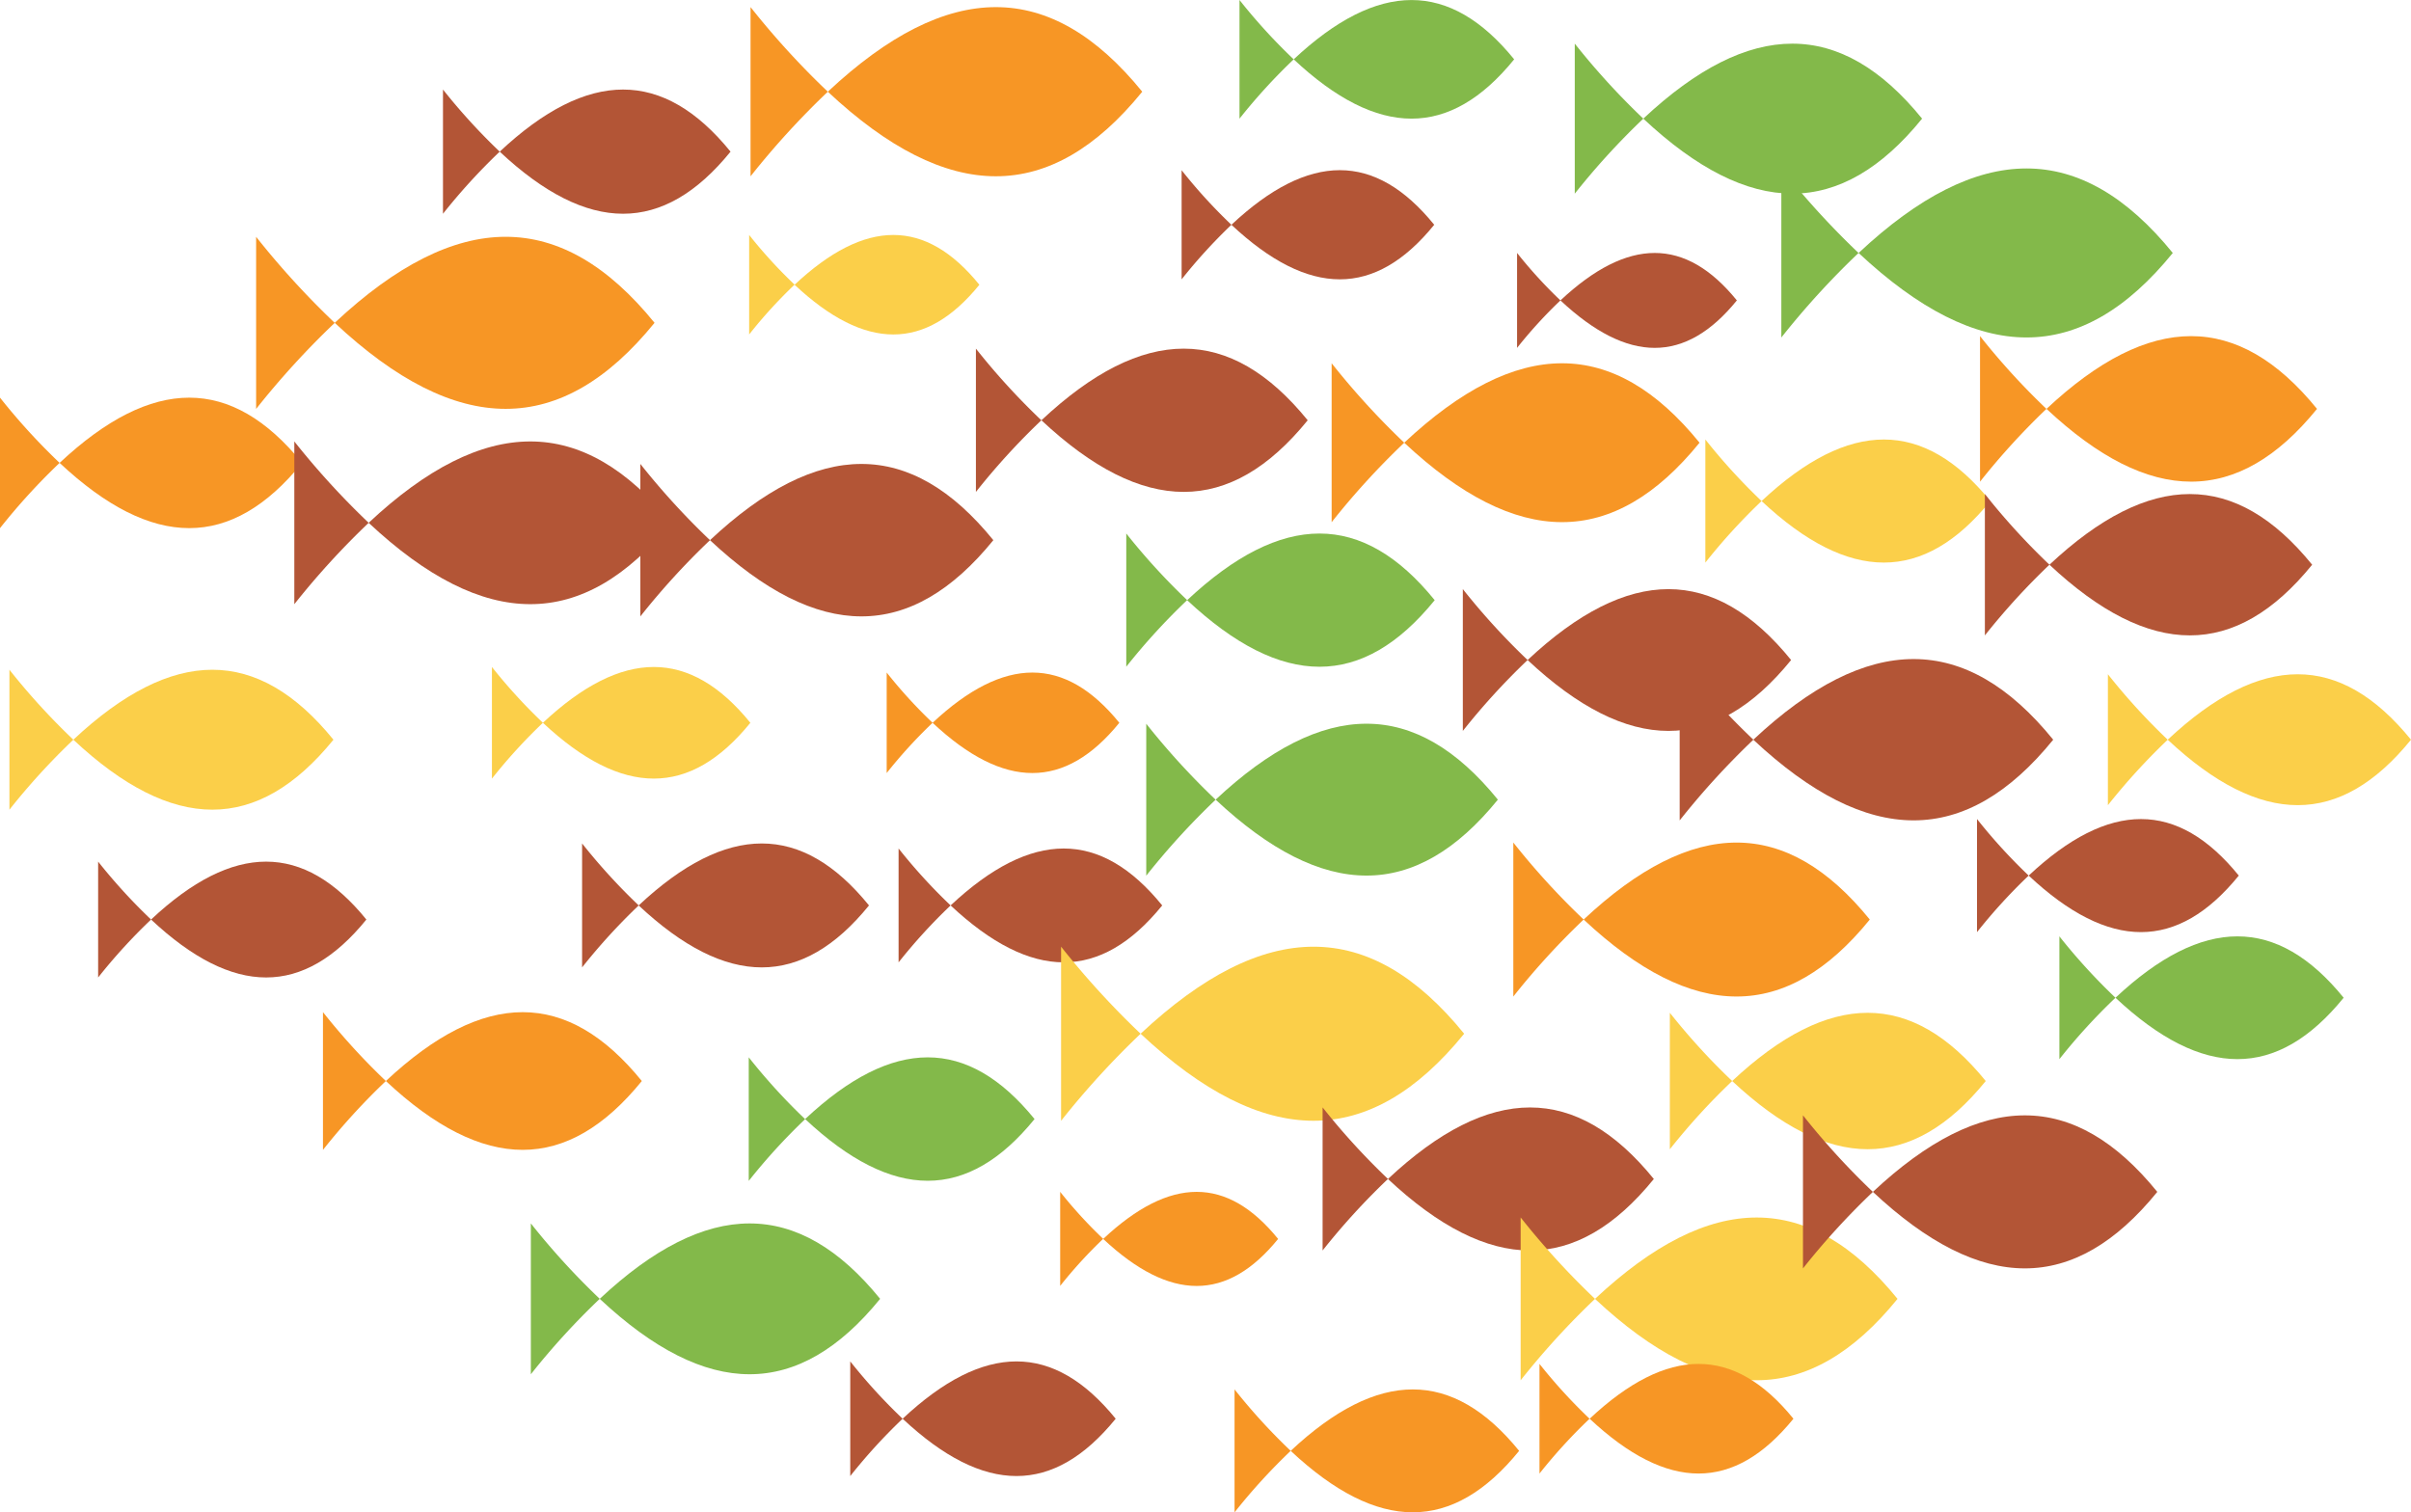 <?xml version="1.0" encoding="UTF-8"?> <svg xmlns="http://www.w3.org/2000/svg" width="130.7" height="81.993" viewBox="0 0 130.7 81.993"><g id="Group_708" data-name="Group 708" transform="translate(-3137.645 -3482.761)"><g id="Group_665" data-name="Group 665"><path id="Path_852" data-name="Path 852" d="M3164.312,3518.922v6.053a29.247,29.247,0,0,1,2.764-3.027A29.352,29.352,0,0,1,3164.312,3518.922Z" fill="#fbcf49"></path><path id="Path_853" data-name="Path 853" d="M3178.322,3521.948" fill="#fbcf49"></path><path id="Path_854" data-name="Path 854" d="M3167.076,3521.948c4.308,4.034,7.971,4.034,11.246,0C3175.047,3517.914,3171.384,3517.914,3167.076,3521.948Z" fill="#fbcf49"></path></g><g id="Group_666" data-name="Group 666"><path id="Path_855" data-name="Path 855" d="M3138.156,3519.071v7.589a36.589,36.589,0,0,1,3.465-3.795A36.571,36.571,0,0,1,3138.156,3519.071Z" fill="#fbcf49"></path><path id="Path_856" data-name="Path 856" d="M3155.718,3522.865" fill="#fbcf49"></path><path id="Path_857" data-name="Path 857" d="M3141.621,3522.865c5.4,5.057,9.992,5.057,14.1,0C3151.613,3517.809,3147.021,3517.809,3141.621,3522.865Z" fill="#fbcf49"></path></g><g id="Group_667" data-name="Group 667"><path id="Path_858" data-name="Path 858" d="M3142.965,3529.474v6.283a30.328,30.328,0,0,1,2.869-3.142A30.432,30.432,0,0,1,3142.965,3529.474Z" fill="#b35536"></path><path id="Path_859" data-name="Path 859" d="M3157.506,3532.615" fill="#b35536"></path><path id="Path_860" data-name="Path 860" d="M3145.834,3532.615c4.471,4.187,8.273,4.187,11.672,0C3154.107,3528.429,3150.3,3528.429,3145.834,3532.615Z" fill="#b35536"></path></g><g id="Group_668" data-name="Group 668"><path id="Path_861" data-name="Path 861" d="M3169.2,3528.489v6.721a32.521,32.521,0,0,1,3.069-3.36A32.67,32.67,0,0,1,3169.2,3528.489Z" fill="#b35536"></path><path id="Path_862" data-name="Path 862" d="M3184.753,3531.85" fill="#b35536"></path><path id="Path_863" data-name="Path 863" d="M3172.266,3531.85c4.784,4.479,8.851,4.479,12.487,0C3181.117,3527.371,3177.05,3527.371,3172.266,3531.85Z" fill="#b35536"></path></g><g id="Group_669" data-name="Group 669"><path id="Path_864" data-name="Path 864" d="M3186.357,3528.762v6.175a29.785,29.785,0,0,1,2.82-3.087A29.832,29.832,0,0,1,3186.357,3528.762Z" fill="#b35536"></path><path id="Path_865" data-name="Path 865" d="M3200.648,3531.85" fill="#b35536"></path><path id="Path_866" data-name="Path 866" d="M3189.177,3531.85c4.394,4.114,8.13,4.114,11.471,0C3197.307,3527.735,3193.571,3527.735,3189.177,3531.85Z" fill="#b35536"></path></g><g id="Group_670" data-name="Group 670"><path id="Path_867" data-name="Path 867" d="M3199.783,3522v8.237a39.949,39.949,0,0,1,3.761-4.119A39.83,39.83,0,0,1,3199.783,3522Z" fill="#83b94a"></path><path id="Path_868" data-name="Path 868" d="M3218.847,3526.115" fill="#83b94a"></path><path id="Path_869" data-name="Path 869" d="M3203.544,3526.115c5.862,5.489,10.847,5.489,15.3,0C3214.391,3520.626,3209.406,3520.626,3203.544,3526.115Z" fill="#83b94a"></path></g><g id="Group_671" data-name="Group 671"><path id="Path_870" data-name="Path 870" d="M3195.166,3534.086v9.441a45.683,45.683,0,0,1,4.311-4.721A45.763,45.763,0,0,1,3195.166,3534.086Z" fill="#fbcf49"></path><path id="Path_871" data-name="Path 871" d="M3217.017,3538.806" fill="#fbcf49"></path><path id="Path_872" data-name="Path 872" d="M3199.477,3538.806c6.719,6.291,12.432,6.291,17.54,0C3211.909,3532.515,3206.2,3532.515,3199.477,3538.806Z" fill="#fbcf49"></path></g><g id="Group_672" data-name="Group 672"><path id="Path_873" data-name="Path 873" d="M3178.234,3540.085v6.7a32.411,32.411,0,0,1,3.057-3.348A32.263,32.263,0,0,1,3178.234,3540.085Z" fill="#83b94a"></path><path id="Path_874" data-name="Path 874" d="M3193.728,3543.432" fill="#83b94a"></path><path id="Path_875" data-name="Path 875" d="M3181.291,3543.432c4.764,4.461,8.814,4.461,12.437,0C3190.1,3538.972,3186.055,3538.972,3181.291,3543.432Z" fill="#83b94a"></path></g><g id="Group_673" data-name="Group 673"><path id="Path_876" data-name="Path 876" d="M3183.737,3556.571v6.217a30.009,30.009,0,0,1,2.839-3.109A30.088,30.088,0,0,1,3183.737,3556.571Z" fill="#b35536"></path><path id="Path_877" data-name="Path 877" d="M3198.126,3559.679" fill="#b35536"></path><path id="Path_878" data-name="Path 878" d="M3186.576,3559.679c4.424,4.143,8.186,4.143,11.55,0C3194.762,3555.536,3191,3555.536,3186.576,3559.679Z" fill="#b35536"></path></g><g id="Group_674" data-name="Group 674"><path id="Path_879" data-name="Path 879" d="M3155.153,3537.635v7.469a35.98,35.98,0,0,1,3.41-3.734A36.153,36.153,0,0,1,3155.153,3537.635Z" fill="#f79625"></path><path id="Path_880" data-name="Path 880" d="M3172.438,3541.37" fill="#f79625"></path><path id="Path_881" data-name="Path 881" d="M3158.563,3541.37c5.315,4.976,9.834,4.976,13.875,0C3168.4,3536.393,3163.878,3536.393,3158.563,3541.37Z" fill="#f79625"></path></g><g id="Group_675" data-name="Group 675"><path id="Path_882" data-name="Path 882" d="M3195.117,3547.378v5.1a24.765,24.765,0,0,1,2.331-2.552A24.631,24.631,0,0,1,3195.117,3547.378Z" fill="#f79625"></path><path id="Path_883" data-name="Path 883" d="M3206.932,3549.931" fill="#f79625"></path><path id="Path_884" data-name="Path 884" d="M3197.448,3549.931c3.633,3.4,6.722,3.4,9.484,0C3204.17,3546.529,3201.081,3546.529,3197.448,3549.931Z" fill="#f79625"></path></g><g id="Group_676" data-name="Group 676"><path id="Path_885" data-name="Path 885" d="M3204.57,3558.089v6.665a32.318,32.318,0,0,1,3.043-3.333A32.169,32.169,0,0,1,3204.57,3558.089Z" fill="#f79625"></path><path id="Path_886" data-name="Path 886" d="M3220,3561.421" fill="#f79625"></path><path id="Path_887" data-name="Path 887" d="M3207.613,3561.421c4.744,4.442,8.777,4.442,12.384,0C3216.39,3556.98,3212.357,3556.98,3207.613,3561.421Z" fill="#f79625"></path></g><g id="Group_677" data-name="Group 677"><path id="Path_888" data-name="Path 888" d="M3166.422,3549.089v8.18a39.447,39.447,0,0,1,3.735-4.09A39.443,39.443,0,0,1,3166.422,3549.089Z" fill="#83b94a"></path><path id="Path_889" data-name="Path 889" d="M3185.355,3553.179" fill="#83b94a"></path><path id="Path_890" data-name="Path 890" d="M3170.157,3553.179c5.822,5.451,10.771,5.451,15.2,0C3180.928,3547.728,3175.979,3547.728,3170.157,3553.179Z" fill="#83b94a"></path></g><g id="Group_678" data-name="Group 678"><path id="Path_891" data-name="Path 891" d="M3209.343,3542.8v7.758a37.408,37.408,0,0,1,3.543-3.879A37.5,37.5,0,0,1,3209.343,3542.8Z" fill="#b35536"></path><path id="Path_892" data-name="Path 892" d="M3227.3,3546.681" fill="#b35536"></path><path id="Path_893" data-name="Path 893" d="M3212.886,3546.681c5.521,5.17,10.215,5.17,14.413,0C3223.1,3541.511,3218.407,3541.511,3212.886,3546.681Z" fill="#b35536"></path></g><g id="Group_679" data-name="Group 679"><path id="Path_894" data-name="Path 894" d="M3220.079,3548.767v8.828a42.6,42.6,0,0,1,4.031-4.414A42.7,42.7,0,0,1,3220.079,3548.767Z" fill="#fbcf49"></path><path id="Path_895" data-name="Path 895" d="M3240.51,3553.181" fill="#fbcf49"></path><path id="Path_896" data-name="Path 896" d="M3224.11,3553.181c6.282,5.882,11.624,5.882,16.4,0C3235.734,3547.3,3230.392,3547.3,3224.11,3553.181Z" fill="#fbcf49"></path></g><g id="Group_680" data-name="Group 680"><path id="Path_897" data-name="Path 897" d="M3172.358,3507.913v8.268a39.91,39.91,0,0,1,3.775-4.134A40.041,40.041,0,0,1,3172.358,3507.913Z" fill="#b35536"></path><path id="Path_898" data-name="Path 898" d="M3191.494,3512.047" fill="#b35536"></path><path id="Path_899" data-name="Path 899" d="M3176.133,3512.047c5.884,5.509,10.887,5.509,15.361,0C3187.02,3506.537,3182.017,3506.537,3176.133,3512.047Z" fill="#b35536"></path></g><g id="Group_681" data-name="Group 681"><path id="Path_900" data-name="Path 900" d="M3151.529,3495.6v9.332a45.266,45.266,0,0,1,4.261-4.666A45.139,45.139,0,0,1,3151.529,3495.6Z" fill="#f79625"></path><path id="Path_901" data-name="Path 901" d="M3173.128,3500.263" fill="#f79625"></path><path id="Path_902" data-name="Path 902" d="M3155.79,3500.263c6.642,6.219,12.289,6.219,17.338,0C3168.079,3494.045,3162.432,3494.045,3155.79,3500.263Z" fill="#f79625"></path></g><g id="Group_682" data-name="Group 682"><path id="Path_903" data-name="Path 903" d="M3137.645,3504.319v7.077a34.192,34.192,0,0,1,3.231-3.539A34.1,34.1,0,0,1,3137.645,3504.319Z" fill="#f79625"></path><path id="Path_904" data-name="Path 904" d="M3154.023,3507.857" fill="#f79625"></path><path id="Path_905" data-name="Path 905" d="M3140.876,3507.857c5.036,4.716,9.318,4.716,13.147,0C3150.194,3503.142,3145.912,3503.142,3140.876,3507.857Z" fill="#f79625"></path></g><g id="Group_683" data-name="Group 683"><path id="Path_906" data-name="Path 906" d="M3153.6,3506.693v8.826a42.8,42.8,0,0,1,4.031-4.413A42.821,42.821,0,0,1,3153.6,3506.693Z" fill="#b35536"></path><path id="Path_907" data-name="Path 907" d="M3174.027,3511.106" fill="#b35536"></path><path id="Path_908" data-name="Path 908" d="M3157.629,3511.106c6.281,5.881,11.622,5.881,16.4,0C3169.251,3505.224,3163.91,3505.224,3157.629,3511.106Z" fill="#b35536"></path></g><g id="Group_684" data-name="Group 684"><path id="Path_909" data-name="Path 909" d="M3161.659,3487.615v6.735a32.717,32.717,0,0,1,3.075-3.367A32.73,32.73,0,0,1,3161.659,3487.615Z" fill="#b35536"></path><path id="Path_910" data-name="Path 910" d="M3177.248,3490.983" fill="#b35536"></path><path id="Path_911" data-name="Path 911" d="M3164.734,3490.983c4.794,4.488,8.869,4.488,12.514,0C3173.6,3486.494,3169.528,3486.494,3164.734,3490.983Z" fill="#b35536"></path></g><g id="Group_685" data-name="Group 685"><path id="Path_912" data-name="Path 912" d="M3221.1,3556.706v5.946a28.724,28.724,0,0,1,2.715-2.973A28.745,28.745,0,0,1,3221.1,3556.706Z" fill="#f79625"></path><path id="Path_913" data-name="Path 913" d="M3234.867,3559.679" fill="#f79625"></path><path id="Path_914" data-name="Path 914" d="M3223.82,3559.679c4.232,3.962,7.83,3.962,11.047,0C3231.65,3555.717,3228.052,3555.717,3223.82,3559.679Z" fill="#f79625"></path></g><g id="Group_686" data-name="Group 686"><path id="Path_915" data-name="Path 915" d="M3185.712,3519.223v5.45a26.352,26.352,0,0,1,2.489-2.725A26.352,26.352,0,0,1,3185.712,3519.223Z" fill="#f79625"></path><path id="Path_916" data-name="Path 916" d="M3198.325,3521.948" fill="#f79625"></path><path id="Path_917" data-name="Path 917" d="M3188.2,3521.948c3.878,3.632,7.175,3.632,10.124,0C3195.376,3518.317,3192.079,3518.317,3188.2,3521.948Z" fill="#f79625"></path></g><g id="Group_687" data-name="Group 687"><path id="Path_918" data-name="Path 918" d="M3190.549,3501.662v7.77a37.432,37.432,0,0,1,3.548-3.885A37.436,37.436,0,0,1,3190.549,3501.662Z" fill="#b35536"></path><path id="Path_919" data-name="Path 919" d="M3208.532,3505.547" fill="#b35536"></path><path id="Path_920" data-name="Path 920" d="M3194.1,3505.547c5.529,5.177,10.231,5.177,14.435,0C3204.328,3500.369,3199.626,3500.369,3194.1,3505.547Z" fill="#b35536"></path></g><g id="Group_688" data-name="Group 688"><path id="Path_921" data-name="Path 921" d="M3178.257,3495.5v5.393a25.88,25.88,0,0,1,2.462-2.7A26.022,26.022,0,0,1,3178.257,3495.5Z" fill="#fbcf49"></path><path id="Path_922" data-name="Path 922" d="M3190.737,3498.2" fill="#fbcf49"></path><path id="Path_923" data-name="Path 923" d="M3180.719,3498.2c3.838,3.593,7.1,3.593,10.018,0C3187.819,3494.6,3184.557,3494.6,3180.719,3498.2Z" fill="#fbcf49"></path></g><g id="Group_689" data-name="Group 689"><path id="Path_924" data-name="Path 924" d="M3178.332,3483.146v9.174a44.425,44.425,0,0,1,4.189-4.587A44.4,44.4,0,0,1,3178.332,3483.146Z" fill="#f79625"></path><path id="Path_925" data-name="Path 925" d="M3199.566,3487.733" fill="#f79625"></path><path id="Path_926" data-name="Path 926" d="M3182.521,3487.733c6.529,6.113,12.08,6.113,17.045,0C3194.6,3481.619,3189.05,3481.619,3182.521,3487.733Z" fill="#f79625"></path></g><g id="Group_690" data-name="Group 690"><path id="Path_927" data-name="Path 927" d="M3234.211,3491.892v9.167a44.21,44.21,0,0,1,4.185-4.583A44.354,44.354,0,0,1,3234.211,3491.892Z" fill="#83b94a"></path><path id="Path_928" data-name="Path 928" d="M3255.427,3496.476" fill="#83b94a"></path><path id="Path_929" data-name="Path 929" d="M3238.4,3496.476c6.524,6.108,12.071,6.108,17.031,0C3250.467,3490.367,3244.92,3490.367,3238.4,3496.476Z" fill="#83b94a"></path></g><g id="Group_691" data-name="Group 691"><path id="Path_930" data-name="Path 930" d="M3244.982,3500.983v7.893a38.363,38.363,0,0,1,3.6-3.947A38.218,38.218,0,0,1,3244.982,3500.983Z" fill="#f79625"></path><path id="Path_931" data-name="Path 931" d="M3263.25,3504.929" fill="#f79625"></path><path id="Path_932" data-name="Path 932" d="M3248.586,3504.929c5.617,5.26,10.393,5.26,14.664,0C3258.979,3499.67,3254.2,3499.67,3248.586,3504.929Z" fill="#f79625"></path></g><g id="Group_692" data-name="Group 692"><path id="Path_933" data-name="Path 933" d="M3209.833,3502.455v8.617a41.673,41.673,0,0,1,3.935-4.309A41.778,41.778,0,0,1,3209.833,3502.455Z" fill="#f79625"></path><path id="Path_934" data-name="Path 934" d="M3229.777,3506.763" fill="#f79625"></path><path id="Path_935" data-name="Path 935" d="M3213.768,3506.763c6.132,5.742,11.346,5.742,16.009,0C3225.114,3501.021,3219.9,3501.021,3213.768,3506.763Z" fill="#f79625"></path></g><g id="Group_693" data-name="Group 693"><path id="Path_936" data-name="Path 936" d="M3201.7,3491.99v5.917a28.778,28.778,0,0,1,2.7-2.959A28.633,28.633,0,0,1,3201.7,3491.99Z" fill="#b35536"></path><path id="Path_937" data-name="Path 937" d="M3215.394,3494.948" fill="#b35536"></path><path id="Path_938" data-name="Path 938" d="M3204.4,3494.948c4.212,3.943,7.792,3.943,10.994,0C3212.192,3491,3208.612,3491,3204.4,3494.948Z" fill="#b35536"></path></g><g id="Group_694" data-name="Group 694"><path id="Path_939" data-name="Path 939" d="M3204.838,3482.761v6.434a31.084,31.084,0,0,1,2.938-3.217A31.084,31.084,0,0,1,3204.838,3482.761Z" fill="#83b94a"></path><path id="Path_940" data-name="Path 940" d="M3219.728,3485.978" fill="#83b94a"></path><path id="Path_941" data-name="Path 941" d="M3207.776,3485.978c4.578,4.287,8.471,4.287,11.952,0C3216.247,3481.691,3212.354,3481.691,3207.776,3485.978Z" fill="#83b94a"></path></g><g id="Group_695" data-name="Group 695"><path id="Path_942" data-name="Path 942" d="M3223.013,3485.126v8.135a39.458,39.458,0,0,1,3.715-4.068A39.344,39.344,0,0,1,3223.013,3485.126Z" fill="#83b94a"></path><path id="Path_943" data-name="Path 943" d="M3241.841,3489.193" fill="#83b94a"></path><path id="Path_944" data-name="Path 944" d="M3226.728,3489.193c5.789,5.421,10.712,5.421,15.113,0C3237.44,3483.773,3232.517,3483.773,3226.728,3489.193Z" fill="#83b94a"></path></g><g id="Group_696" data-name="Group 696"><path id="Path_945" data-name="Path 945" d="M3219.885,3496.474v5.149a24.955,24.955,0,0,1,2.351-2.575A24.887,24.887,0,0,1,3219.885,3496.474Z" fill="#b35536"></path><path id="Path_946" data-name="Path 946" d="M3231.8,3499.048" fill="#b35536"></path><path id="Path_947" data-name="Path 947" d="M3222.236,3499.048c3.664,3.431,6.779,3.431,9.564,0C3229.015,3495.618,3225.9,3495.618,3222.236,3499.048Z" fill="#b35536"></path></g><g id="Group_697" data-name="Group 697"><path id="Path_948" data-name="Path 948" d="M3216.945,3514.7v7.689a37.257,37.257,0,0,1,3.511-3.844A37.174,37.174,0,0,1,3216.945,3514.7Z" fill="#b35536"></path><path id="Path_949" data-name="Path 949" d="M3234.741,3518.545" fill="#b35536"></path><path id="Path_950" data-name="Path 950" d="M3220.456,3518.545c5.472,5.124,10.124,5.124,14.285,0C3230.58,3513.421,3225.928,3513.421,3220.456,3518.545Z" fill="#b35536"></path></g><g id="Group_698" data-name="Group 698"><path id="Path_951" data-name="Path 951" d="M3230.092,3506.588v6.675a32.187,32.187,0,0,1,3.048-3.337A32.209,32.209,0,0,1,3230.092,3506.588Z" fill="#fbcf49"></path><path id="Path_952" data-name="Path 952" d="M3245.54,3509.926" fill="#fbcf49"></path><path id="Path_953" data-name="Path 953" d="M3233.14,3509.926c4.75,4.447,8.789,4.447,12.4,0C3241.929,3505.478,3237.89,3505.478,3233.14,3509.926Z" fill="#fbcf49"></path></g><g id="Group_699" data-name="Group 699"><path id="Path_954" data-name="Path 954" d="M3228.7,3518.49v8.751a42.259,42.259,0,0,1,3.995-4.376A42.141,42.141,0,0,1,3228.7,3518.49Z" fill="#b35536"></path><path id="Path_955" data-name="Path 955" d="M3248.949,3522.865" fill="#b35536"></path><path id="Path_956" data-name="Path 956" d="M3232.692,3522.865c6.227,5.831,11.522,5.831,16.257,0C3244.214,3517.035,3238.919,3517.035,3232.692,3522.865Z" fill="#b35536"></path></g><g id="Group_700" data-name="Group 700"><path id="Path_957" data-name="Path 957" d="M3219.681,3528.44v8.35a40.305,40.305,0,0,1,3.813-4.175A40.2,40.2,0,0,1,3219.681,3528.44Z" fill="#f79625"></path><path id="Path_958" data-name="Path 958" d="M3239.006,3532.615" fill="#f79625"></path><path id="Path_959" data-name="Path 959" d="M3223.494,3532.615c5.942,5.564,10.994,5.564,15.512,0C3234.488,3527.051,3229.436,3527.051,3223.494,3532.615Z" fill="#f79625"></path></g><g id="Group_701" data-name="Group 701"><path id="Path_960" data-name="Path 960" d="M3244.819,3527.166v6.132a29.625,29.625,0,0,1,2.8-3.066A29.6,29.6,0,0,1,3244.819,3527.166Z" fill="#b35536"></path><path id="Path_961" data-name="Path 961" d="M3259.009,3530.232" fill="#b35536"></path><path id="Path_962" data-name="Path 962" d="M3247.619,3530.232c4.363,4.086,8.073,4.086,11.39,0C3255.692,3526.146,3251.982,3526.146,3247.619,3530.232Z" fill="#b35536"></path></g><g id="Group_702" data-name="Group 702"><path id="Path_963" data-name="Path 963" d="M3249.284,3533.526v6.658a32.163,32.163,0,0,1,3.04-3.329A32.163,32.163,0,0,1,3249.284,3533.526Z" fill="#83b94a"></path><path id="Path_964" data-name="Path 964" d="M3264.694,3536.855" fill="#83b94a"></path><path id="Path_965" data-name="Path 965" d="M3252.324,3536.855c4.738,4.437,8.767,4.437,12.37,0C3261.091,3532.418,3257.062,3532.418,3252.324,3536.855Z" fill="#83b94a"></path></g><g id="Group_703" data-name="Group 703"><path id="Path_966" data-name="Path 966" d="M3228.167,3537.67v7.4a35.679,35.679,0,0,1,3.379-3.7A35.726,35.726,0,0,1,3228.167,3537.67Z" fill="#fbcf49"></path><path id="Path_967" data-name="Path 967" d="M3245.292,3541.37" fill="#fbcf49"></path><path id="Path_968" data-name="Path 968" d="M3231.546,3541.37c5.266,4.93,9.743,4.93,13.746,0C3241.289,3536.439,3236.812,3536.439,3231.546,3541.37Z" fill="#fbcf49"></path></g><g id="Group_704" data-name="Group 704"><path id="Path_969" data-name="Path 969" d="M3235.384,3543.23v8.3a40.081,40.081,0,0,1,3.79-4.149A40.2,40.2,0,0,1,3235.384,3543.23Z" fill="#b35536"></path><path id="Path_970" data-name="Path 970" d="M3254.592,3547.38" fill="#b35536"></path><path id="Path_971" data-name="Path 971" d="M3239.174,3547.38c5.906,5.53,10.928,5.53,15.418,0C3250.1,3541.849,3245.08,3541.849,3239.174,3547.38Z" fill="#b35536"></path></g><g id="Group_705" data-name="Group 705"><path id="Path_972" data-name="Path 972" d="M3245.245,3509.545v7.666a37.244,37.244,0,0,1,3.5-3.833A36.99,36.99,0,0,1,3245.245,3509.545Z" fill="#b35536"></path><path id="Path_973" data-name="Path 973" d="M3262.987,3513.378" fill="#b35536"></path><path id="Path_974" data-name="Path 974" d="M3248.745,3513.378c5.456,5.108,10.094,5.108,14.242,0C3258.839,3508.27,3254.2,3508.27,3248.745,3513.378Z" fill="#b35536"></path></g><g id="Group_706" data-name="Group 706"><path id="Path_975" data-name="Path 975" d="M3251.914,3519.316v7.1a34.388,34.388,0,0,1,3.242-3.55A34.269,34.269,0,0,1,3251.914,3519.316Z" fill="#fbcf49"></path><path id="Path_976" data-name="Path 976" d="M3268.345,3522.865" fill="#fbcf49"></path><path id="Path_977" data-name="Path 977" d="M3255.156,3522.865c5.052,4.731,9.348,4.731,13.189,0C3264.5,3518.135,3260.208,3518.135,3255.156,3522.865Z" fill="#fbcf49"></path></g><g id="Group_707" data-name="Group 707"><path id="Path_978" data-name="Path 978" d="M3198.7,3511.685v7.223a34.87,34.87,0,0,1,3.3-3.611A35.018,35.018,0,0,1,3198.7,3511.685Z" fill="#83b94a"></path><path id="Path_979" data-name="Path 979" d="M3215.421,3515.3" fill="#83b94a"></path><path id="Path_980" data-name="Path 980" d="M3202,3515.3c5.141,4.813,9.512,4.813,13.42,0C3211.513,3510.483,3207.142,3510.483,3202,3515.3Z" fill="#83b94a"></path></g></g></svg> 